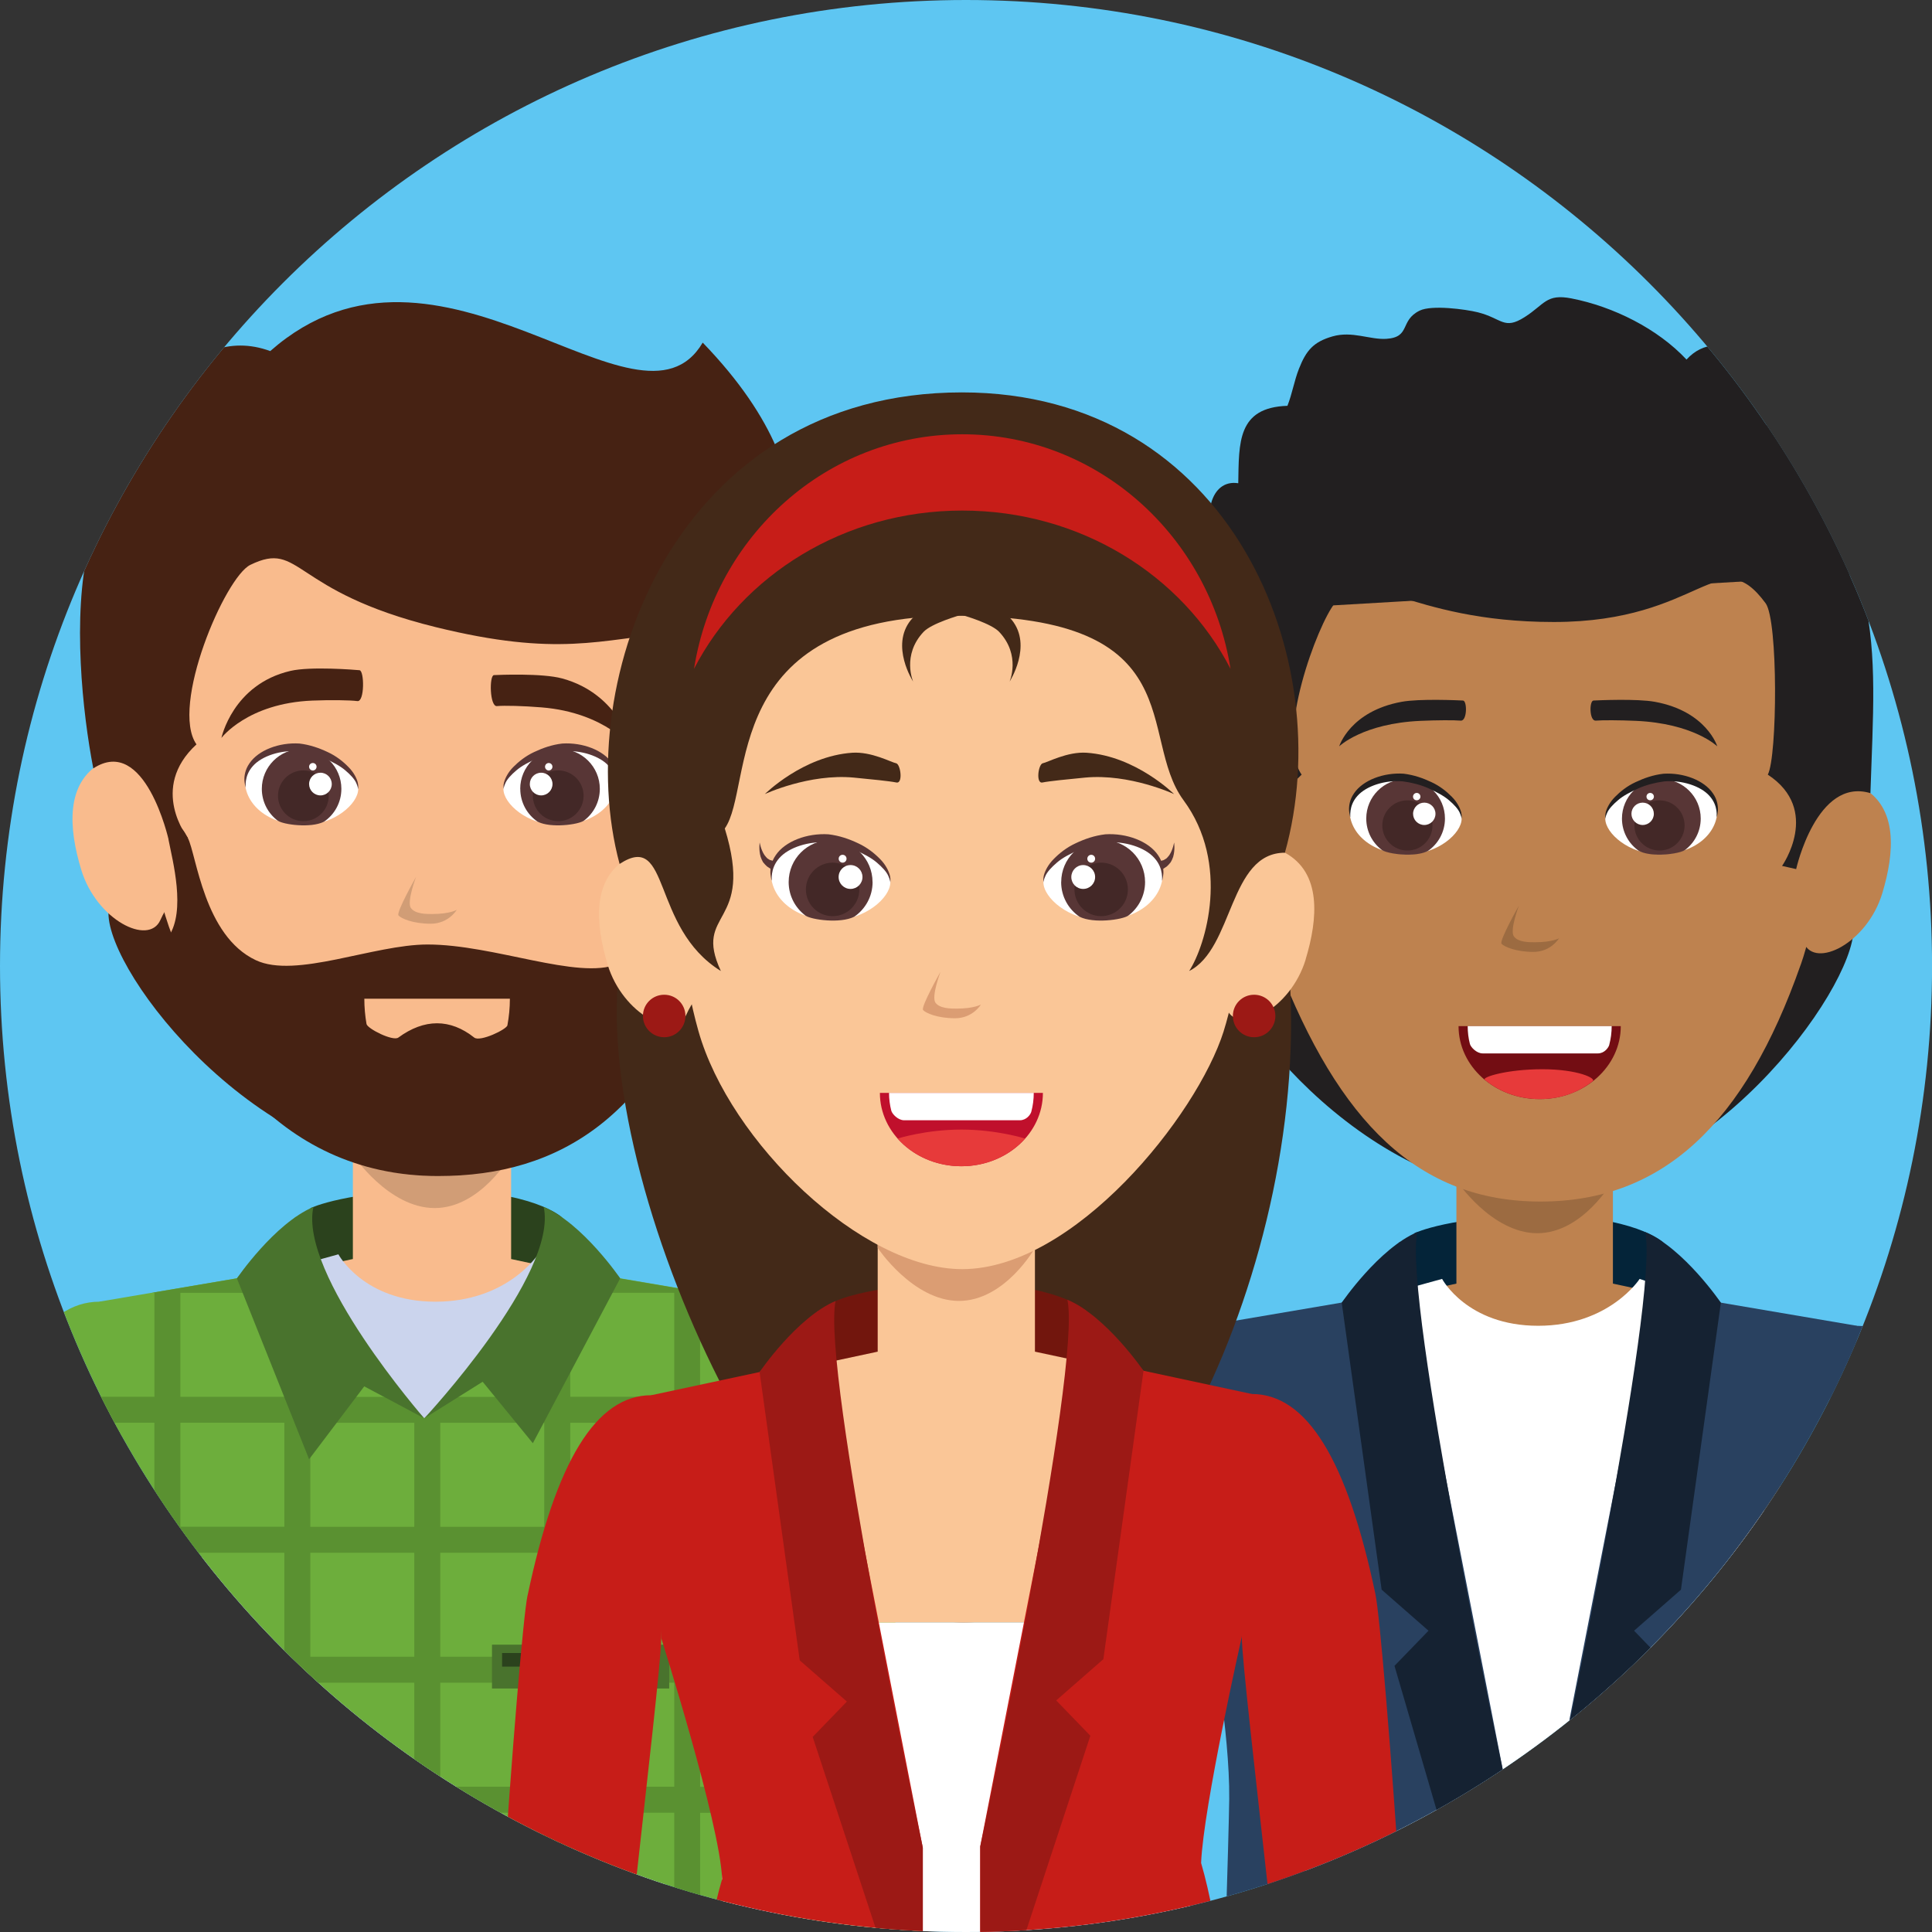 <?xml version="1.0" encoding="UTF-8"?>
<svg id="Capa_1" data-name="Capa 1" xmlns="http://www.w3.org/2000/svg" xmlns:xlink="http://www.w3.org/1999/xlink" viewBox="0 0 344.16 344.16">
  <rect x="0" y="0" width="344.16" height="344.16" fill="#333333" stroke="none"/>
  <defs>
    <clipPath id="clippath">
      <path d="M0,172.08C0,77.04,77.04,0,172.08,0s172.09,77.04,172.09,172.08-77.04,172.08-172.09,172.08S0,267.12,0,172.08Z" fill="#5ec6f2" stroke-width="0"/>
    </clipPath>
  </defs>
  <path d="M0,172.08C0,77.04,77.04,0,172.08,0s172.09,77.04,172.09,172.08-77.04,172.08-172.09,172.08S0,267.12,0,172.08Z" fill="#5ec6f2"/>
  <g clip-path="url(#clippath)">
    <g>
      <path d="M19.32,162.68c0,11.1,26.77,45.4,57.63,45.4s57.44-36.6,57.44-47.69-25.01-10.75-55.88-10.75-59.19,1.95-59.19,13.04Z" fill="#462213" stroke-width="0"/>
      <path d="M51.14,234.84h48.88v-18.05s-5.17-4.75-21.64-4.75-23.05,3.16-23.05,3.16l-4.18,19.64Z" fill="#2b421d" stroke-width="0"/>
      <polygon points="34.99 272.85 118.92 272.85 126.52 231.88 91.05 224.28 91.05 200.95 62.86 200.95 62.86 224.28 27.38 231.88 34.99 272.85" fill="#f9bb8d" stroke-width="0"/>
      <path d="M62.86,205.7s6.33,9.5,14.57,9.5,13.62-9.5,13.62-9.5v-4.75h-28.19v4.75Z" fill="#d19d76" stroke-width="0"/>
      <path d="M124.87,166.85c-10.04,28.66-24.85,42.65-46.86,42.65s-36.31-14.32-47.27-42.65c-7.44-19.24-3.6-42.65-3.6-42.65,0-27.03,8.01-56.16,50.87-56.16s50.87,33.78,50.87,59.96c0,0,1.27,23.81-4,38.86Z" fill="#f9bb8d" stroke-width="0"/>
      <path d="M14.47,154.93c2.7,8.93,12.02,13.64,14.1,8.96,2.01-4.55,6.15-7.05,4.88-14.63-1.26-7.58-11.03-15.76-15.26-13.46-6.6,3.58-5.95,11.8-3.72,19.13Z" fill="#f9bb8d" stroke-width="0"/>
      <path d="M139.56,154c-2.71,8.93-12.03,13.63-14.1,8.96-2.01-4.54-6.15-7.04-4.88-14.62,1.26-7.58,11.02-15.76,15.26-13.46,6.61,3.58,5.95,11.79,3.72,19.13Z" fill="#f9bb8d" stroke-width="0"/>
      <path d="M124.05,149.63s3.7-16.6,13.38-13.68c.34-10.45.89-19.01.13-27.16-.25-2.72,14.22-20.2-12.38-47.76-11.4,19.32-46.89-25.02-77.04,1.51-14.44-5.31-26.71,11.55-32.34,34.91-2.96,12.3-1.09,29.63.82,39.43,9.24-6.04,13.43,12.75,13.43,12.75l3.42-.37s-7.02-8.79,1.53-16.66c-4.75-6.79,5.09-29.8,9.6-31.98,9.13-4.44,7.05,4.69,33,11.09,21.86,5.38,29.28,2.21,42.76.95,3.83-.36.3,16.76-1.42,19.95,9.67,6.36,2.57,16.43,2.57,16.43l2.55.59Z" fill="#462213" stroke-width="0"/>
      <path d="M34.99,406.71h83.93l-.84-175.73-22.22-7.54s-5.45,8.44-18.28,8.44-17.3-8.44-17.3-8.44l-23.91,6.59-1.38,176.68Z" fill="#cbd4ed" stroke-width="0"/>
      <path d="M100.02,216.78l-9.19,22.57-15.25,13.3,2.35,203.96,56.68-10.76s-3.75-116.7-3.89-128.74c-.13-12.04,3.37-31.04,3.37-31.04l.87-54.2-24.48-4.16-10.46-10.94Z" fill="#6dae3c" stroke-width="0"/>
      <path d="M157.14,267.78c1.5,7.13,12.17,123.86,11.46,156.34-1.95,3.81-20.2,11.11-22.42,8.21-3.1-43.77-13-149.47-13-156.93,0-9.88-8.1-43.52,1.78-43.52s17.1,11.83,22.17,35.9Z" fill="#6dae3c" stroke-width="0"/>
      <path d="M52.66,216.78l11.15,26.05,11.77,9.82,2.35,203.96-60.09-7.89s3.99-119.57,4.11-131.61c.13-12.04-3.36-31.04-3.36-31.04l-.88-54.2,24.48-4.16,10.46-10.94Z" fill="#6dae3c" stroke-width="0"/>
      <path d="M-4.45,267.78c-1.5,7.13-12.19,123.69-11.49,156.17,1.95,3.81,20.23,11.28,22.45,8.38,3.09-43.77,13-149.47,13-156.93,0-9.88,8.1-43.52-1.79-43.52s-17.1,11.83-22.17,35.9Z" fill="#6dae3c" stroke-width="0"/>
      <g>
        <path d="M63.81,140.56c0,2.62-4.31,6.39-9.68,6.39-6.55,0-10.5-3.81-10.5-7.84s5.67-6.74,10.46-5.85c5.28.98,9.72,4.43,9.72,7.31Z" fill="#fff" stroke-width="0"/>
        <path d="M60.81,140.52c0,2.44-1.23,4.59-3.1,5.86-2.38,1.18-7.16.52-8.21-.17-1.74-1.29-2.86-3.36-2.86-5.69,0-3.91,3.18-7.09,7.09-7.09s7.08,3.18,7.08,7.09Z" fill="#583636" stroke-width="0"/>
        <path d="M43.74,140.26s-.12-.42-.2-1.17c-.05-.77.09-1.96.89-3.1,1.59-2.36,5.29-3.77,8.92-3.54,1.84.22,3.5.8,5.02,1.52,1.52.7,2.76,1.69,3.69,2.65.95.95,1.47,2,1.66,2.74.19.77.06,1.21.06,1.21,0,0-.02-.45-.33-1.11-.3-.67-1.01-1.45-1.95-2.24-.94-.81-2.24-1.47-3.65-2.12-1.39-.63-3.06-1.05-4.62-1.26-3.18-.28-6.6.82-8.18,2.62-1.66,1.84-1.21,3.86-1.31,3.8Z" fill="#583636" stroke-width="0"/>
        <path d="M58.56,141.76c0,2.5-2.02,4.52-4.52,4.52s-4.52-2.03-4.52-4.52,2.02-4.52,4.52-4.52,4.52,2.02,4.52,4.52Z" fill="#432827" stroke-width="0"/>
        <path d="M55.06,139.67c0,1.11.9,2.02,2.02,2.02s2.02-.9,2.02-2.02-.9-2.02-2.02-2.02-2.02.9-2.02,2.02Z" fill="#fff" stroke-width="0"/>
        <path d="M56.39,136.58c0,.37-.29.67-.66.67s-.67-.3-.67-.67.3-.66.67-.66.66.3.66.66Z" fill="#fff" stroke-width="0"/>
      </g>
      <g>
        <path d="M89.68,140.56c0,2.62,4.31,6.39,9.67,6.39,6.56,0,10.5-3.81,10.5-7.84s-5.67-6.74-10.45-5.85c-5.28.98-9.72,4.43-9.72,7.31Z" fill="#fff" stroke-width="0"/>
        <path d="M92.68,140.52c0,2.44,1.23,4.59,3.1,5.86,2.37,1.18,7.16.52,8.21-.17,1.74-1.29,2.86-3.36,2.86-5.69,0-3.91-3.18-7.09-7.09-7.09s-7.09,3.18-7.09,7.09Z" fill="#583636" stroke-width="0"/>
        <path d="M109.75,140.26c-.1.06.35-1.96-1.3-3.8-1.58-1.8-5.01-2.9-8.18-2.62-1.56.2-3.23.63-4.62,1.26-1.4.64-2.71,1.31-3.65,2.12-.94.79-1.65,1.57-1.95,2.24-.31.66-.35,1.1-.35,1.1.03,0-.1-.44.09-1.2.2-.74.71-1.79,1.66-2.74.94-.95,2.18-1.95,3.69-2.65,1.52-.72,3.18-1.31,5.02-1.52,3.63-.23,7.33,1.18,8.92,3.54.8,1.15.94,2.34.89,3.1-.08.76-.2,1.17-.2,1.17Z" fill="#583636" stroke-width="0"/>
        <path d="M94.92,141.76c0,2.5,2.03,4.52,4.52,4.52s4.52-2.03,4.52-4.52-2.03-4.52-4.52-4.52-4.52,2.02-4.52,4.52Z" fill="#432827" stroke-width="0"/>
        <path d="M98.42,139.67c0,1.11-.9,2.02-2.02,2.02s-2.02-.9-2.02-2.02.9-2.02,2.02-2.02,2.02.9,2.02,2.02Z" fill="#fff" stroke-width="0"/>
        <path d="M97.09,136.58c0,.37.3.67.66.67s.66-.3.66-.67-.3-.66-.66-.66-.66.3-.66.66Z" fill="#fff" stroke-width="0"/>
      </g>
      <path d="M39.44,131.46s4.64-6.19,16.19-6.66c3.29-.13,6.72-.08,8.03.09,1.31.18,1.25-5.42.38-5.5-.87-.08-8.73-.71-12.29.12-10.31,2.39-12.31,11.96-12.31,11.96Z" fill="#462213" stroke-width="0"/>
      <path d="M112.67,133.3s-4.76-6.37-16.2-7.29c-3.26-.27-6.65-.35-7.95-.23-1.29.13-1.39-5.46-.53-5.52.86-.04,8.61-.37,12.16.6,10.26,2.79,12.52,12.44,12.52,12.44Z" fill="#462213" stroke-width="0"/>
      <path d="M30.03,149.63c.7,3.66,3.13,12.6,0,17.19,3.67,18.32,18.81,42.68,47.98,42.68,22.01,0,38.47-10.85,48.51-39.51-2.3-2.69-3.08-16.53-2.47-20.35,0,0-.62-4.67-2.55-.59-2.33,4.94-2.08,18.82-11.52,22.69-7.03,2.88-21.95-3.49-33.82-3.49-9.61,0-23.49,6.15-30.6,2.79-9.24-4.35-10.54-18.73-12.1-21.77-2.77-5.39-3.42.37-3.42.37Z" fill="#462213" stroke-width="0"/>
      <path d="M81.36,162.08s-1.45,2.47-4.63,2.47-5.28-.94-5.74-1.47c-.47-.53,3.12-6.86,3.12-6.86,0,0-1.68,4.43-.92,5.52.76,1.1,2.81,1.08,3.79,1.08,3.17,0,4.37-.74,4.37-.74Z" fill="#d19d76" stroke-width="0"/>
      <path d="M90.39,182.63c.28-1.51.44-3.08.44-4.72h-25.93c0,1.55.14,3.06.39,4.5.15.83,4.7,3.13,5.67,2.42,4.63-3.4,9.25-3.39,13.52,0,1.03.82,5.78-1.45,5.92-2.2Z" fill="#f9bb8d" stroke-width="0"/>
      <path d="M55.28,223.75h-4.63v1.91h-6.47l-1.97,2.06-15.14,2.57h.44v18.52H8.97v-13.21c-1.65,1.53-3.19,3.56-4.63,6.05v7.16H.93c-.56,1.44-1.11,3-1.63,4.63h5.04v18.53H-5.04c-.16,1.3-.32,2.84-.52,4.63H4.34v18.52H-7.41c-.14,1.5-.29,3.05-.43,4.63H4.34v18.53h-13.85c-.13,1.53-.27,3.07-.4,4.63H4.34v18.52h-15.78c-.12,1.54-.24,3.08-.36,4.63H4.34v18.52H-13.19c-.11,1.55-.22,3.09-.33,4.63H4.34v18.53H-14.19v-8.52c-1.21,18.83-1.96,35.31-1.76,44.73.28.55.91,1.16,1.76,1.81v-10.23H4.34v17.43c1.03,0,1.81-.17,2.16-.63.6-8.55,1.47-19.47,2.47-31.54v-8.42h.7c.13-1.53.26-3.08.39-4.63h-1.09v-18.53h2.68c.13-1.54.27-3.09.4-4.63h-3.08v-18.52h4.68c.14-1.55.27-3.1.4-4.63h-5.08v-18.52h6.7c.14-1.56.27-3.11.4-4.63h-7.1v-18.53h8.69c.14-1.61.27-3.15.39-4.63h-9.08v-18.52h18.53v18.52h-7.45c.21,1.45.42,3.01.63,4.63h6.83v18.53h-5.56c-.02,1.13-.06,2.69-.1,4.63h5.66v18.52h-6.2c-.05,1.5-.09,3.05-.15,4.63h6.34v18.52h-6.92c-.05,1.53-.1,3.07-.15,4.63h7.07v18.53h-7.66c-.05,1.55-.1,3.09-.15,4.63h7.81v18.53h-8.41c-.05,1.57-.1,3.12-.15,4.63h8.56v18.52h-9.17c-.06,1.67-.11,3.21-.15,4.63h9.32v11.33l4.63.61v-11.93h18.52v14.36l4.63.61v-14.97h18.52v17.41l4.13.54.5-.1v-17.85h18.52v14.33l4.63-.88v-13.45h18.52v9.94l4.63-.88v-9.05h9.64c-.05-1.38-.1-2.92-.15-4.63h-9.49v-18.52h8.9c-.05-1.51-.09-3.05-.14-4.63h-8.76v-18.53h8.17c-.05-1.53-.1-3.08-.15-4.63h-8.03v-18.53h7.46c-.05-1.56-.09-3.1-.14-4.63h-7.32v-18.52h6.76c-.05-1.59-.09-3.13-.14-4.63h-6.62v-18.52h6.1c-.05-1.93-.08-3.49-.1-4.63h-6v-18.53h7.26c.21-1.62.42-3.18.63-4.63h-7.89v-18.52h18.52v18.52h-8.64c.13,1.48.26,3.02.39,4.63h8.25v18.53h-6.65c.13,1.52.26,3.07.4,4.63h6.26v18.52h-4.64c.13,1.53.27,3.08.4,4.63h4.23v18.52h-2.63c.14,1.54.28,3.09.4,4.63h2.23v18.53h-.64c.13,1.55.26,3.1.39,4.63h.26v3.04c1.19,14.21,2.23,27.12,2.92,36.92.3.39.91.58,1.71.64v-17.44h18.52v10.71c1.07-.76,1.86-1.48,2.18-2.12.23-10.48-.73-29.74-2.18-51.26v14.89h-18.52v-18.53h18.27c-.11-1.53-.21-3.08-.32-4.63h-17.95v-18.52h16.57c-.12-1.55-.24-3.09-.37-4.63h-16.2v-18.52h14.67c-.13-1.56-.26-3.1-.4-4.63h-14.28v-18.53h12.62c-.14-1.58-.29-3.13-.43-4.63h-12.19v-18.52h10.34c-.19-1.79-.37-3.33-.52-4.63h-9.83v-18.53h5.49c-.53-1.63-1.07-3.19-1.63-4.63h-3.86v-7.95c-1.44-2.36-2.99-4.24-4.63-5.67v13.62h-18.52v-18.52h.87l-15.14-2.57-1.97-2.06h-6.92v-1.91h-4.41l-.23.56v1.35h-.55l-1.88,4.63h2.44v18.52h-16.97l-4.4,3.84-4.61-3.84h-15.69v-18.52h3.16l-1.98-4.63h-1.18v-1.91ZM4.34,410.89H-14.19v-18.53H4.34v18.53ZM27.5,271.97H8.97v-18.53h18.53v18.53ZM50.65,434.04h-18.52v-18.52h18.52v18.52ZM50.65,410.89h-18.52v-18.53h18.52v18.53ZM50.65,387.74h-18.52v-18.53h18.52v18.53ZM50.65,364.59h-18.52v-18.52h18.52v18.52ZM50.65,341.43h-18.52v-18.52h18.52v18.52ZM50.65,318.28h-18.52v-18.53h18.52v18.53ZM50.65,295.12h-18.52v-18.52h18.52v18.52ZM50.65,271.97h-18.52v-18.53h18.52v18.53ZM50.65,248.82h-18.52v-18.52h18.52v18.52ZM147.9,392.37h18.52v18.53h-18.52v-18.53ZM124.74,253.45h18.52v18.53h-18.52v-18.53ZM101.59,230.29h18.52v18.52h-18.52v-18.52ZM101.59,253.45h18.52v18.53h-18.52v-18.53ZM101.59,276.6h18.52v18.52h-18.52v-18.52ZM101.59,299.75h18.52v18.53h-18.52v-18.53ZM101.59,322.91h18.52v18.52h-18.52v-18.52ZM101.59,346.06h18.52v18.52h-18.52v-18.52ZM101.59,369.22h18.52v18.53h-18.52v-18.53ZM101.59,392.37h18.52v18.53h-18.52v-18.53ZM101.59,415.52h18.52v18.52h-18.52v-18.52ZM78.43,253.45h18.52v18.53h-18.52v-18.53ZM78.43,276.6h18.52v18.52h-18.52v-18.52ZM78.43,299.75h18.52v18.53h-18.52v-18.53ZM78.43,322.91h18.52v18.52h-18.52v-18.52ZM78.43,346.06h18.52v18.52h-18.52v-18.52ZM78.43,369.22h18.52v18.53h-18.52v-18.53ZM78.43,392.37h18.52v18.53h-18.52v-18.53ZM78.43,415.52h18.52v18.52h-18.52v-18.52ZM73.8,434.04h-18.52v-18.52h18.52v18.52ZM73.8,410.89h-18.52v-18.53h18.52v18.53ZM73.8,387.74h-18.52v-18.53h18.52v18.53ZM73.8,364.59h-18.52v-18.52h18.52v18.52ZM73.8,341.43h-18.52v-18.52h18.52v18.52ZM73.8,318.28h-18.52v-18.53h18.52v18.53ZM73.8,295.12h-18.52v-18.52h18.52v18.52ZM73.8,253.45v18.53h-18.52v-18.53h18.52Z" fill="#5a9131" stroke-width="0"/>
      <rect x="87.64" y="292.98" width="31.57" height="7.81" fill="#49732d" stroke-width="0"/>
      <rect x="89.44" y="294.46" width="27.97" height="2.43" fill="#2b421d" stroke-width="0"/>
      <path d="M96.85,214.99c2.64,12.04-21.27,37.67-21.27,37.67l10.4-6.52,8.94,10.95,15.56-29.37s-6.66-9.77-13.63-12.73Z" fill="#49732d" stroke-width="0"/>
      <path d="M55.83,214.99c-2.64,12.04,19.75,37.67,19.75,37.67l-10.69-5.7-9.83,12.99-12.86-32.22s6.66-9.77,13.63-12.73Z" fill="#49732d" stroke-width="0"/>
    </g>
    <g>
      <path d="M216.37,167.73c0,10.98,26.48,44.9,57.01,44.9s56.81-36.2,56.81-47.17-24.74-10.63-55.28-10.63-58.55,1.93-58.55,12.9Z" fill="#221f20" stroke-width="0"/>
      <path d="M247.84,239.1h48.35v-17.86s-5.11-4.7-21.41-4.7-22.8,3.13-22.8,3.13l-4.14,19.42Z" fill="#042439" stroke-width="0"/>
      <polygon points="231.86 276.7 314.89 276.7 322.4 236.18 287.32 228.66 287.32 205.58 259.44 205.58 259.44 228.66 224.34 236.18 231.86 276.7" fill="#be824f" stroke-width="0"/>
      <path d="M259.44,210.28s6.26,9.4,14.41,9.4,13.47-9.4,13.47-9.4v-4.7h-27.88v4.7Z" fill="#9c6b41" stroke-width="0"/>
      <g>
        <path d="M320.77,171.85c-9.94,28.34-24.58,42.19-46.36,42.19s-35.91-14.16-46.75-42.19c-7.36-19.03-3.56-42.19-3.56-42.19,0-26.74,7.92-55.56,50.32-55.56s50.32,33.41,50.32,59.31c0,0,1.26,23.55-3.96,38.44Z" fill="#be824f" stroke-width="0"/>
        <path d="M211.57,160.06c2.68,8.84,11.9,13.49,13.94,8.87,1.99-4.5,6.08-6.97,4.83-14.47-1.25-7.5-10.91-15.59-15.09-13.32-6.53,3.54-5.88,11.67-3.68,18.92Z" fill="#be824f" stroke-width="0"/>
        <path d="M335.3,159.14c-2.68,8.84-11.9,13.48-13.95,8.87-1.99-4.49-6.08-6.97-4.83-14.47,1.25-7.49,10.91-15.58,15.09-13.32,6.54,3.54,5.88,11.67,3.69,18.92Z" fill="#be824f" stroke-width="0"/>
        <path d="M319.96,154.82s3.65-16.41,13.23-13.53c.45-13.78,1.26-24.24-1.11-34.85-5.24-23.35-20.73-43.16-57.81-43.16-34.37,0-52.54,20.44-58.11,43.55-2.93,12.17-4.37,25.69-2.48,35.39,9.13-5.98,13.28,12.61,13.28,12.61l3.38-.36s-6.93-8.69,1.53-16.48c-4.7-6.72,2.85-26.79,5.91-30.53,5.25-7.42,12.57,3.34,39.01,3.34s29.41-14.62,37.73-3.34c2.26,3.07,2.09,27.37.39,30.53,9.57,6.29,2.54,16.26,2.54,16.26l2.53.57Z" fill="#221f20" stroke-width="0"/>
      </g>
      <path d="M231.86,409.12h83.03l-.83-173.84-21.98-7.46s-5.39,8.35-18.08,8.35-17.11-8.35-17.11-8.35l-23.66,6.52-1.36,174.78Z" fill="#fff" stroke-width="0"/>
      <path d="M296.19,221.24l-18.58,95.14v47.2l5.06,81.57,47.74,2.7s-3.71-115.44-3.84-127.35c-.13-11.91,3.33-30.71,3.33-30.71l.86-53.62-24.22-4.12-10.35-10.82Z" fill="#294160" stroke-width="0"/>
      <path d="M293.06,219.47c2.61,11.91-15.44,96.92-15.44,96.92v47.2l19.52-66.84-6.05-6.26,8.35-7.31,7.11-51.12s-6.59-9.67-13.48-12.59Z" fill="#152232" stroke-width="0"/>
      <path d="M352.69,271.68c1.49,7.05,12.04,122.53,11.34,154.66-1.93,3.77-19.98,10.99-22.18,8.12-3.06-43.3-12.86-147.85-12.86-155.23,0-9.78-8.01-43.05,1.76-43.05s16.92,11.69,21.93,35.51Z" fill="#294160" stroke-width="0"/>
      <path d="M249.35,221.24l18.58,95.14v47.2l-4.83,83.49-48.2,3.61s3.94-118.28,4.07-130.19c.13-11.91-3.33-30.71-3.33-30.71l-.86-53.62,24.22-4.12,10.35-10.82Z" fill="#294160" stroke-width="0"/>
      <path d="M252.48,219.47c-2.61,11.91,15.45,96.92,15.45,96.92v47.2l-19.52-66.84,6.06-6.26-8.35-7.31-7.11-51.12s6.59-9.67,13.48-12.59Z" fill="#152232" stroke-width="0"/>
      <path d="M192.85,271.68c-1.48,7.05-12.06,122.36-11.36,154.49,1.93,3.77,20.01,11.16,22.2,8.29,3.06-43.3,12.85-147.85,12.85-155.23,0-9.78,8.02-43.05-1.76-43.05s-16.92,11.69-21.93,35.51Z" fill="#294160" stroke-width="0"/>
      <g>
        <path d="M260.37,145.85c0,2.59-4.26,6.32-9.57,6.32-6.49,0-10.39-3.77-10.39-7.76s5.61-6.66,10.34-5.78c5.22.97,9.61,4.38,9.61,7.23Z" fill="#fff" stroke-width="0"/>
        <path d="M257.4,145.81c0,2.41-1.22,4.54-3.07,5.8-2.35,1.17-7.08.51-8.13-.17-1.71-1.28-2.82-3.32-2.82-5.63,0-3.87,3.13-7.01,7.01-7.01s7.01,3.14,7.01,7.01Z" fill="#583636" stroke-width="0"/>
        <path d="M240.52,145.55s-.13-.41-.2-1.16c-.05-.76.09-1.94.88-3.07,1.57-2.33,5.24-3.73,8.82-3.5,1.82.22,3.46.79,4.96,1.5,1.5.69,2.73,1.68,3.65,2.62.94.94,1.44,1.98,1.65,2.71.18.76.06,1.19.09,1.19,0,0-.05-.44-.35-1.09-.3-.66-1-1.43-1.93-2.22-.94-.8-2.23-1.46-3.61-2.1-1.38-.62-3.03-1.04-4.57-1.24-3.15-.28-6.53.81-8.1,2.59-1.64,1.82-1.19,3.82-1.29,3.76Z" fill="#221f20" stroke-width="0"/>
        <path d="M255.18,147.04c0,2.47-2,4.47-4.47,4.47s-4.47-2-4.47-4.47,2-4.47,4.47-4.47,4.47,2.01,4.47,4.47Z" fill="#432827" stroke-width="0"/>
        <path d="M251.72,144.97c0,1.1.9,1.99,2,1.99s1.99-.89,1.99-1.99-.9-1.99-1.99-1.99-2,.89-2,1.99Z" fill="#fff" stroke-width="0"/>
        <path d="M253.03,141.91c0,.36-.29.65-.66.65s-.66-.29-.66-.65.3-.66.66-.66.66.29.66.66Z" fill="#fff" stroke-width="0"/>
      </g>
      <g>
        <path d="M285.96,145.85c0,2.59,4.26,6.32,9.57,6.32,6.48,0,10.38-3.77,10.38-7.76s-5.61-6.66-10.34-5.78c-5.22.97-9.61,4.38-9.61,7.23Z" fill="#fff" stroke-width="0"/>
        <path d="M288.93,145.81c0,2.41,1.22,4.54,3.07,5.8,2.35,1.17,7.08.51,8.13-.17,1.72-1.28,2.83-3.32,2.83-5.63,0-3.87-3.15-7.01-7.01-7.01s-7.02,3.14-7.02,7.01Z" fill="#583636" stroke-width="0"/>
        <path d="M305.82,145.55c-.09.06.35-1.94-1.29-3.76-1.56-1.78-4.95-2.87-8.1-2.59-1.55.2-3.19.62-4.58,1.24-1.39.64-2.68,1.29-3.61,2.1-.93.78-1.63,1.55-1.93,2.22-.31.65-.35,1.09-.35,1.09.03,0-.09-.43.09-1.19.2-.74.71-1.77,1.65-2.71.92-.94,2.15-1.93,3.65-2.62,1.5-.71,3.14-1.29,4.97-1.5,3.59-.23,7.25,1.17,8.82,3.5.79,1.13.92,2.3.88,3.07-.07.75-.2,1.16-.2,1.16Z" fill="#221f20" stroke-width="0"/>
        <path d="M291.15,147.04c0,2.47,2.01,4.47,4.47,4.47s4.47-2,4.47-4.47-2-4.47-4.47-4.47-4.47,2.01-4.47,4.47Z" fill="#432827" stroke-width="0"/>
        <path d="M294.61,144.97c0,1.1-.89,1.99-1.99,1.99s-2-.89-2-1.99.89-1.99,2-1.99,1.99.89,1.99,1.99Z" fill="#fff" stroke-width="0"/>
        <path d="M293.3,141.91c0,.36.29.65.66.65s.66-.29.66-.65-.29-.66-.66-.66-.66.29-.66.66Z" fill="#fff" stroke-width="0"/>
      </g>
      <path d="M277.73,167.13s-1.44,2.44-4.57,2.44-5.22-.93-5.68-1.45c-.46-.52,3.09-6.79,3.09-6.79,0,0-1.66,4.38-.9,5.46.75,1.09,2.78,1.06,3.75,1.06,3.14,0,4.32-.72,4.32-.72Z" fill="#9c6b41" stroke-width="0"/>
      <path d="M288.72,182.79c0,7.19-6.47,13-14.45,13s-14.45-5.82-14.45-13h28.89Z" fill="#730d13" stroke-width="0"/>
      <path d="M264.49,192.35c2.57,2.13,6,3.44,9.78,3.44s6.92-1.2,9.45-3.18c.67-.52-2.65-2.14-8.98-2.14s-10.79,1.42-10.25,1.87Z" fill="#e73a3a" stroke-width="0"/>
      <path d="M286.67,186.1c.28-1.05.43-2.17.43-3.31h-25.65c0,1.09.13,2.15.39,3.16.14.59,1.2,1.7,2.27,1.7h20.53c1.17,0,1.9-1.02,2.04-1.55Z" fill="#fff" stroke-width="0"/>
      <path d="M238.57,132.94s4.2-4.08,14.49-4.53c2.92-.13,5.98-.14,7.15-.04,1.16.1,1.17-3.54.4-3.58-.77-.04-7.76-.36-10.94.23-9.2,1.68-11.11,7.93-11.11,7.93Z" fill="#221f20" stroke-width="0"/>
      <path d="M305.9,132.94s-4.2-4.08-14.49-4.53c-2.93-.13-5.98-.14-7.14-.04-1.17.1-1.18-3.54-.41-3.58.77-.04,7.75-.36,10.94.23,9.2,1.68,11.11,7.93,11.11,7.93Z" fill="#221f20" stroke-width="0"/>
      <path d="M330.09,102.44c6.14.4,3.46-8.31.46-10.34,4.31-2.31,1.13-9.49-3.32-9.77.02-3.84-3.72-13.31-8.74-10.86-2.07-6.28-12-14.08-18.06-7.42-5.15-5.51-13.03-9.43-20.49-10.89-4.52-.89-4.77,1.06-8.35,3.33-3.7,2.35-4,.23-8.34-.86-2.18-.54-8.21-1.35-10.35-.3-3.62,1.77-1.54,4.75-5.96,5.03-2.93.18-6.06-1.45-9.59-.43-3.35.97-4.66,2.47-5.95,5.74-.87,2.21-1.19,4.41-2.06,6.62-8.95.29-8.63,6.59-8.76,13.79-5.18-.8-6.28,6.61-3.87,9.68-7.07,2.95,2.48,11.51,6.03,12.94" fill="#221f20" stroke-width="0"/>
    </g>
    <g>
      <path d="M110.74,169.72c-7.12,38.03,30.16,119.33,60.86,119.33s62.53-64.39,57.95-117.33c-1.81-20.9-27.24-1.99-57.95-1.99s-57-20.63-60.86,0Z" fill="#432918" stroke-width="0"/>
      <path d="M144.7,251.27h48.59v-17.94s-5.14-4.72-21.51-4.72-22.91,3.15-22.91,3.15l-4.16,19.52Z" fill="#72160d" stroke-width="0"/>
      <polygon points="128.64 289.05 212.07 289.05 219.63 248.33 184.36 240.78 184.36 217.58 156.35 217.58 156.35 240.78 121.08 248.33 128.64 289.05" fill="#fac697" stroke-width="0"/>
      <path d="M156.35,222.3s6.29,9.44,14.48,9.44,13.54-9.44,13.54-9.44v-4.72h-28.02v4.72Z" fill="#db9d73" stroke-width="0"/>
      <g>
        <path d="M217.99,183.68c-4.78,15.12-26.67,42.4-46.59,42.4-17.92,0-41.4-22.67-46.98-42.4-5.57-19.73-3.58-42.39-3.58-42.39,0-26.87,7.96-55.83,50.56-55.83s50.56,33.58,50.56,59.61c0,0,.79,23.51-3.98,38.62Z" fill="#fac697" stroke-width="0"/>
        <path d="M108.24,171.84c2.7,8.88,11.96,13.55,14.02,8.91,2-4.52,6.11-7,4.86-14.54-1.26-7.54-10.96-15.67-15.16-13.39-6.57,3.56-5.92,11.73-3.71,19.01Z" fill="#fac697" stroke-width="0"/>
        <path d="M232.59,170.91c-2.69,8.88-11.96,13.55-14.02,8.91-2-4.52-6.11-7-4.86-14.54,1.26-7.54,10.96-15.67,15.17-13.39,6.57,3.57,5.91,11.73,3.7,19.01Z" fill="#fac697" stroke-width="0"/>
        <path d="M211.82,172.98c7.95-3.99,7.07-21.08,17.07-21.08,9.63-34.43-9.69-82-57.54-82-50.85,0-69.79,51.26-60.98,84,9.18-6,5.5,11.31,18.04,19.07-5.08-10.91,6.12-7.82.7-25.39,5.28-7.45-1.2-37.89,41.26-37.89s32.1,21.52,40.46,32.86c8.36,11.33,3.99,25.82,1,30.43Z" fill="#432918" stroke-width="0"/>
      </g>
      <path d="M128.64,394.41s4.78,6.19,40.67,6.19,42.76-6.19,42.76-6.19v-105.36h-83.43v105.36Z" fill="#fff" stroke-width="0"/>
      <path d="M193.28,233.32l-18.67,95.6v39.88l47.4,34.42s-1.76-49.95-8.05-71.36c.42-10.08,7.25-40.28,7.25-40.28l1.78-43.26-19.3-4.14-10.41-10.86Z" fill="#c71d18" stroke-width="0"/>
      <path d="M190.14,231.54c2.63,11.96-15.52,97.39-15.52,97.39v39.88l19.61-59.61-6.08-6.29,8.4-7.35,7.15-51.37s-6.63-9.71-13.55-12.65Z" fill="#9c1915" stroke-width="0"/>
      <path d="M245.02,284.01c1.5,7.08,8.26,97.43,7.56,129.71-1.93,3.79-16.24,9.04-18.44,6.15-3.08-43.51-12.93-120.87-12.93-128.29,0-9.82-8.05-43.26,1.78-43.26s17,11.76,22.03,35.68Z" fill="#c71d18" stroke-width="0"/>
      <path d="M145.71,233.53l18.67,95.6v39.88l-43.89,34.21s1.85-47.09,8.15-68.5c-.42-10.07-10.86-42.92-10.86-42.92l-1.77-43.26,19.3-4.13,10.4-10.87Z" fill="#c71d18" stroke-width="0"/>
      <path d="M148.86,231.75c-2.62,11.96,15.53,97.39,15.53,97.39v39.88l-19.62-59.61,6.09-6.3-8.4-7.34-7.15-51.36s6.62-9.72,13.54-12.66Z" fill="#9c1915" stroke-width="0"/>
      <path d="M93.97,284.22c-1.49,7.08-8.26,97.43-7.56,129.71,1.94,3.79,16.25,9.04,18.45,6.15,3.08-43.51,12.93-120.87,12.93-128.28,0-9.83,8.05-43.26-1.77-43.26s-17,11.75-22.04,35.68Z" fill="#c71d18" stroke-width="0"/>
      <path d="M227.19,180.98c0,2.09-1.69,3.79-3.79,3.79s-3.78-1.69-3.78-3.79,1.69-3.78,3.78-3.78,3.79,1.69,3.79,3.78Z" fill="#9c1915" stroke-width="0"/>
      <path d="M122.1,180.98c0,2.09-1.69,3.79-3.78,3.79s-3.79-1.69-3.79-3.79,1.69-3.78,3.79-3.78,3.78,1.69,3.78,3.78Z" fill="#9c1915" stroke-width="0"/>
      <g>
        <path d="M137.3,154.78s-.27-.17-.66-.43c-.21-.17-.49-.49-.72-.77-.17-.3-.31-.62-.42-.94-.38-1.32-.17-2.57-.17-2.57,0,0,.2,1.28.85,2.25.17.23.36.44.52.6.21.1.29.21.47.28.45.13.76.22.76.22.4.11.63.53.51.93-.11.4-.53.63-.93.52-.08-.02-.15-.06-.21-.1Z" fill="#583636" stroke-width="0"/>
        <path d="M158.6,157.17c0,2.76-4.53,6.73-10.19,6.73-6.91,0-11.06-4.01-11.06-8.26s5.98-7.1,11.02-6.16c5.56,1.03,10.24,4.67,10.24,7.7Z" fill="#fff" stroke-width="0"/>
        <path d="M155.44,157.13c0,2.57-1.3,4.83-3.28,6.18-2.5,1.24-7.54.54-8.65-.19-1.83-1.36-3.02-3.54-3.02-5.99,0-4.13,3.34-7.47,7.47-7.47s7.47,3.34,7.47,7.47Z" fill="#583636" stroke-width="0"/>
        <path d="M137.45,156.85s-.13-.44-.21-1.23c-.05-.81.1-2.07.94-3.27,1.67-2.49,5.58-3.97,9.4-3.73,1.94.23,3.69.84,5.29,1.6,1.6.74,2.9,1.78,3.89,2.79,1,1,1.53,2.11,1.75,2.89.2.81.07,1.28.09,1.27,0,0-.05-.47-.37-1.16-.31-.71-1.06-1.53-2.05-2.37-.99-.85-2.37-1.55-3.85-2.23-.74-.33-1.55-.61-2.37-.83-.79-.23-1.72-.38-2.5-.5-3.35-.29-6.96.87-8.63,2.77-1.74,1.94-1.27,4.07-1.37,4Z" fill="#583636" stroke-width="0"/>
        <path d="M153.08,158.44c0,2.63-2.13,4.76-4.76,4.76s-4.76-2.13-4.76-4.76,2.14-4.77,4.76-4.77,4.76,2.13,4.76,4.77Z" fill="#432827" stroke-width="0"/>
        <path d="M149.39,156.23c0,1.18.95,2.12,2.12,2.12s2.13-.95,2.13-2.12-.95-2.13-2.13-2.13-2.12.95-2.12,2.13Z" fill="#fff" stroke-width="0"/>
        <path d="M150.8,152.97c0,.39-.32.7-.7.7s-.7-.31-.7-.7.31-.7.7-.7.7.31.7.7Z" fill="#fff" stroke-width="0"/>
      </g>
      <g>
        <path d="M206.55,153.43s.3-.09.75-.22c.18-.08.26-.18.47-.28.17-.16.36-.37.53-.6.65-.97.85-2.25.85-2.25,0,0,.21,1.25-.17,2.57-.11.32-.25.64-.43.94-.23.28-.5.6-.71.77-.4.26-.66.43-.66.43-.35.23-.82.14-1.05-.21-.23-.34-.14-.82.21-1.05.06-.04.14-.07.21-.09Z" fill="#583636" stroke-width="0"/>
        <path d="M185.87,157.17c0,2.76,4.54,6.73,10.19,6.73,6.91,0,11.07-4.01,11.07-8.26s-5.98-7.1-11.02-6.16c-5.57,1.03-10.25,4.67-10.25,7.7Z" fill="#fff" stroke-width="0"/>
        <path d="M189.03,157.13c0,2.57,1.3,4.83,3.28,6.18,2.5,1.24,7.54.54,8.66-.19,1.82-1.36,3.01-3.54,3.01-5.99,0-4.13-3.34-7.47-7.47-7.47s-7.47,3.34-7.47,7.47Z" fill="#583636" stroke-width="0"/>
        <path d="M207.02,156.85c-.1.07.37-2.07-1.37-4-1.67-1.9-5.28-3.06-8.63-2.77-.79.11-1.72.27-2.51.5-.82.22-1.62.5-2.36.83-1.48.68-2.86,1.37-3.85,2.23-.99.84-1.74,1.66-2.06,2.37-.33.69-.37,1.16-.37,1.16.03,0-.1-.46.09-1.27.21-.79.76-1.89,1.76-2.89.98-1,2.28-2.05,3.89-2.79,1.6-.76,3.35-1.37,5.29-1.6,3.82-.24,7.73,1.24,9.4,3.73.84,1.21.99,2.47.94,3.28-.08.79-.21,1.23-.21,1.23Z" fill="#583636" stroke-width="0"/>
        <path d="M191.4,158.44c0,2.63,2.13,4.76,4.76,4.76s4.76-2.13,4.76-4.76-2.13-4.77-4.76-4.77-4.76,2.13-4.76,4.77Z" fill="#432827" stroke-width="0"/>
        <path d="M195.08,156.23c0,1.18-.95,2.12-2.13,2.12s-2.11-.95-2.11-2.12.95-2.13,2.11-2.13,2.13.95,2.13,2.13Z" fill="#fff" stroke-width="0"/>
        <path d="M193.69,152.97c0,.39.31.7.7.7s.69-.31.69-.7-.31-.7-.69-.7-.7.31-.7.7Z" fill="#fff" stroke-width="0"/>
      </g>
      <path d="M174.74,178.94s-1.45,2.45-4.6,2.45-5.24-.93-5.7-1.46c-.47-.52,3.1-6.82,3.1-6.82,0,0-1.66,4.4-.91,5.49.76,1.08,2.79,1.07,3.77,1.07,3.15,0,4.34-.73,4.34-.73Z" fill="#db9d73" stroke-width="0"/>
      <path d="M185.78,194.68c0,7.22-6.5,13.07-14.52,13.07s-14.52-5.85-14.52-13.07h29.04Z" fill="#c0102c" stroke-width="0"/>
      <path d="M159.9,202.82c2.66,3,6.75,4.93,11.35,4.93s8.69-1.93,11.35-4.93c0,0-4.99-1.6-11.35-1.6s-11.35,1.6-11.35,1.6Z" fill="#e73a3a" stroke-width="0"/>
      <path d="M183.72,198.01c.28-1.06.43-2.18.43-3.33h-25.78c0,1.1.14,2.16.4,3.17.15.59,1.2,1.71,2.28,1.71h20.62c1.18,0,1.92-1.02,2.05-1.55Z" fill="#fff" stroke-width="0"/>
      <path d="M209.17,141.47s-7.94-3.71-15.9-2.95c-3.11.3-6.34.62-7.57.87-1.22.25-.74-3.29.07-3.43.82-.14,4.36-2.1,7.79-1.87,8.8.6,15.61,7.39,15.61,7.39Z" fill="#432918" stroke-width="0"/>
      <path d="M179.84,121.44s2.07-4.73-1.86-8.89c-1.4-1.48-6.21-2.91-7.11-3.13-.89-.22,3.26-2.05,3.84-1.88.58.17,3.99.98,5.55,2.92,3.7,4.61-.42,10.97-.42,10.97Z" fill="#432918" stroke-width="0"/>
      <path d="M162.67,121.44s-2.07-4.73,1.86-8.89c1.4-1.48,6.21-2.91,7.1-3.13.89-.22-3.25-2.05-3.83-1.88-.58.17-3.99.98-5.55,2.92-3.71,4.61.42,10.97.42,10.97Z" fill="#432918" stroke-width="0"/>
      <path d="M136.21,141.47s7.93-3.71,15.9-2.95c3.11.3,6.34.62,7.57.87,1.22.25.75-3.29-.06-3.43-.82-.14-4.36-2.1-7.8-1.87-8.8.6-15.6,7.39-15.6,7.39Z" fill="#432918" stroke-width="0"/>
      <path d="M171.41,90.95c21.06,0,39.2,11.52,47.79,28.19-3.76-23.68-23.7-41.78-47.79-41.78s-44.02,18.09-47.78,41.78c8.6-16.67,26.74-28.19,47.78-28.19Z" fill="#c71d18" stroke-width="0"/>
    </g>
  </g>
</svg>